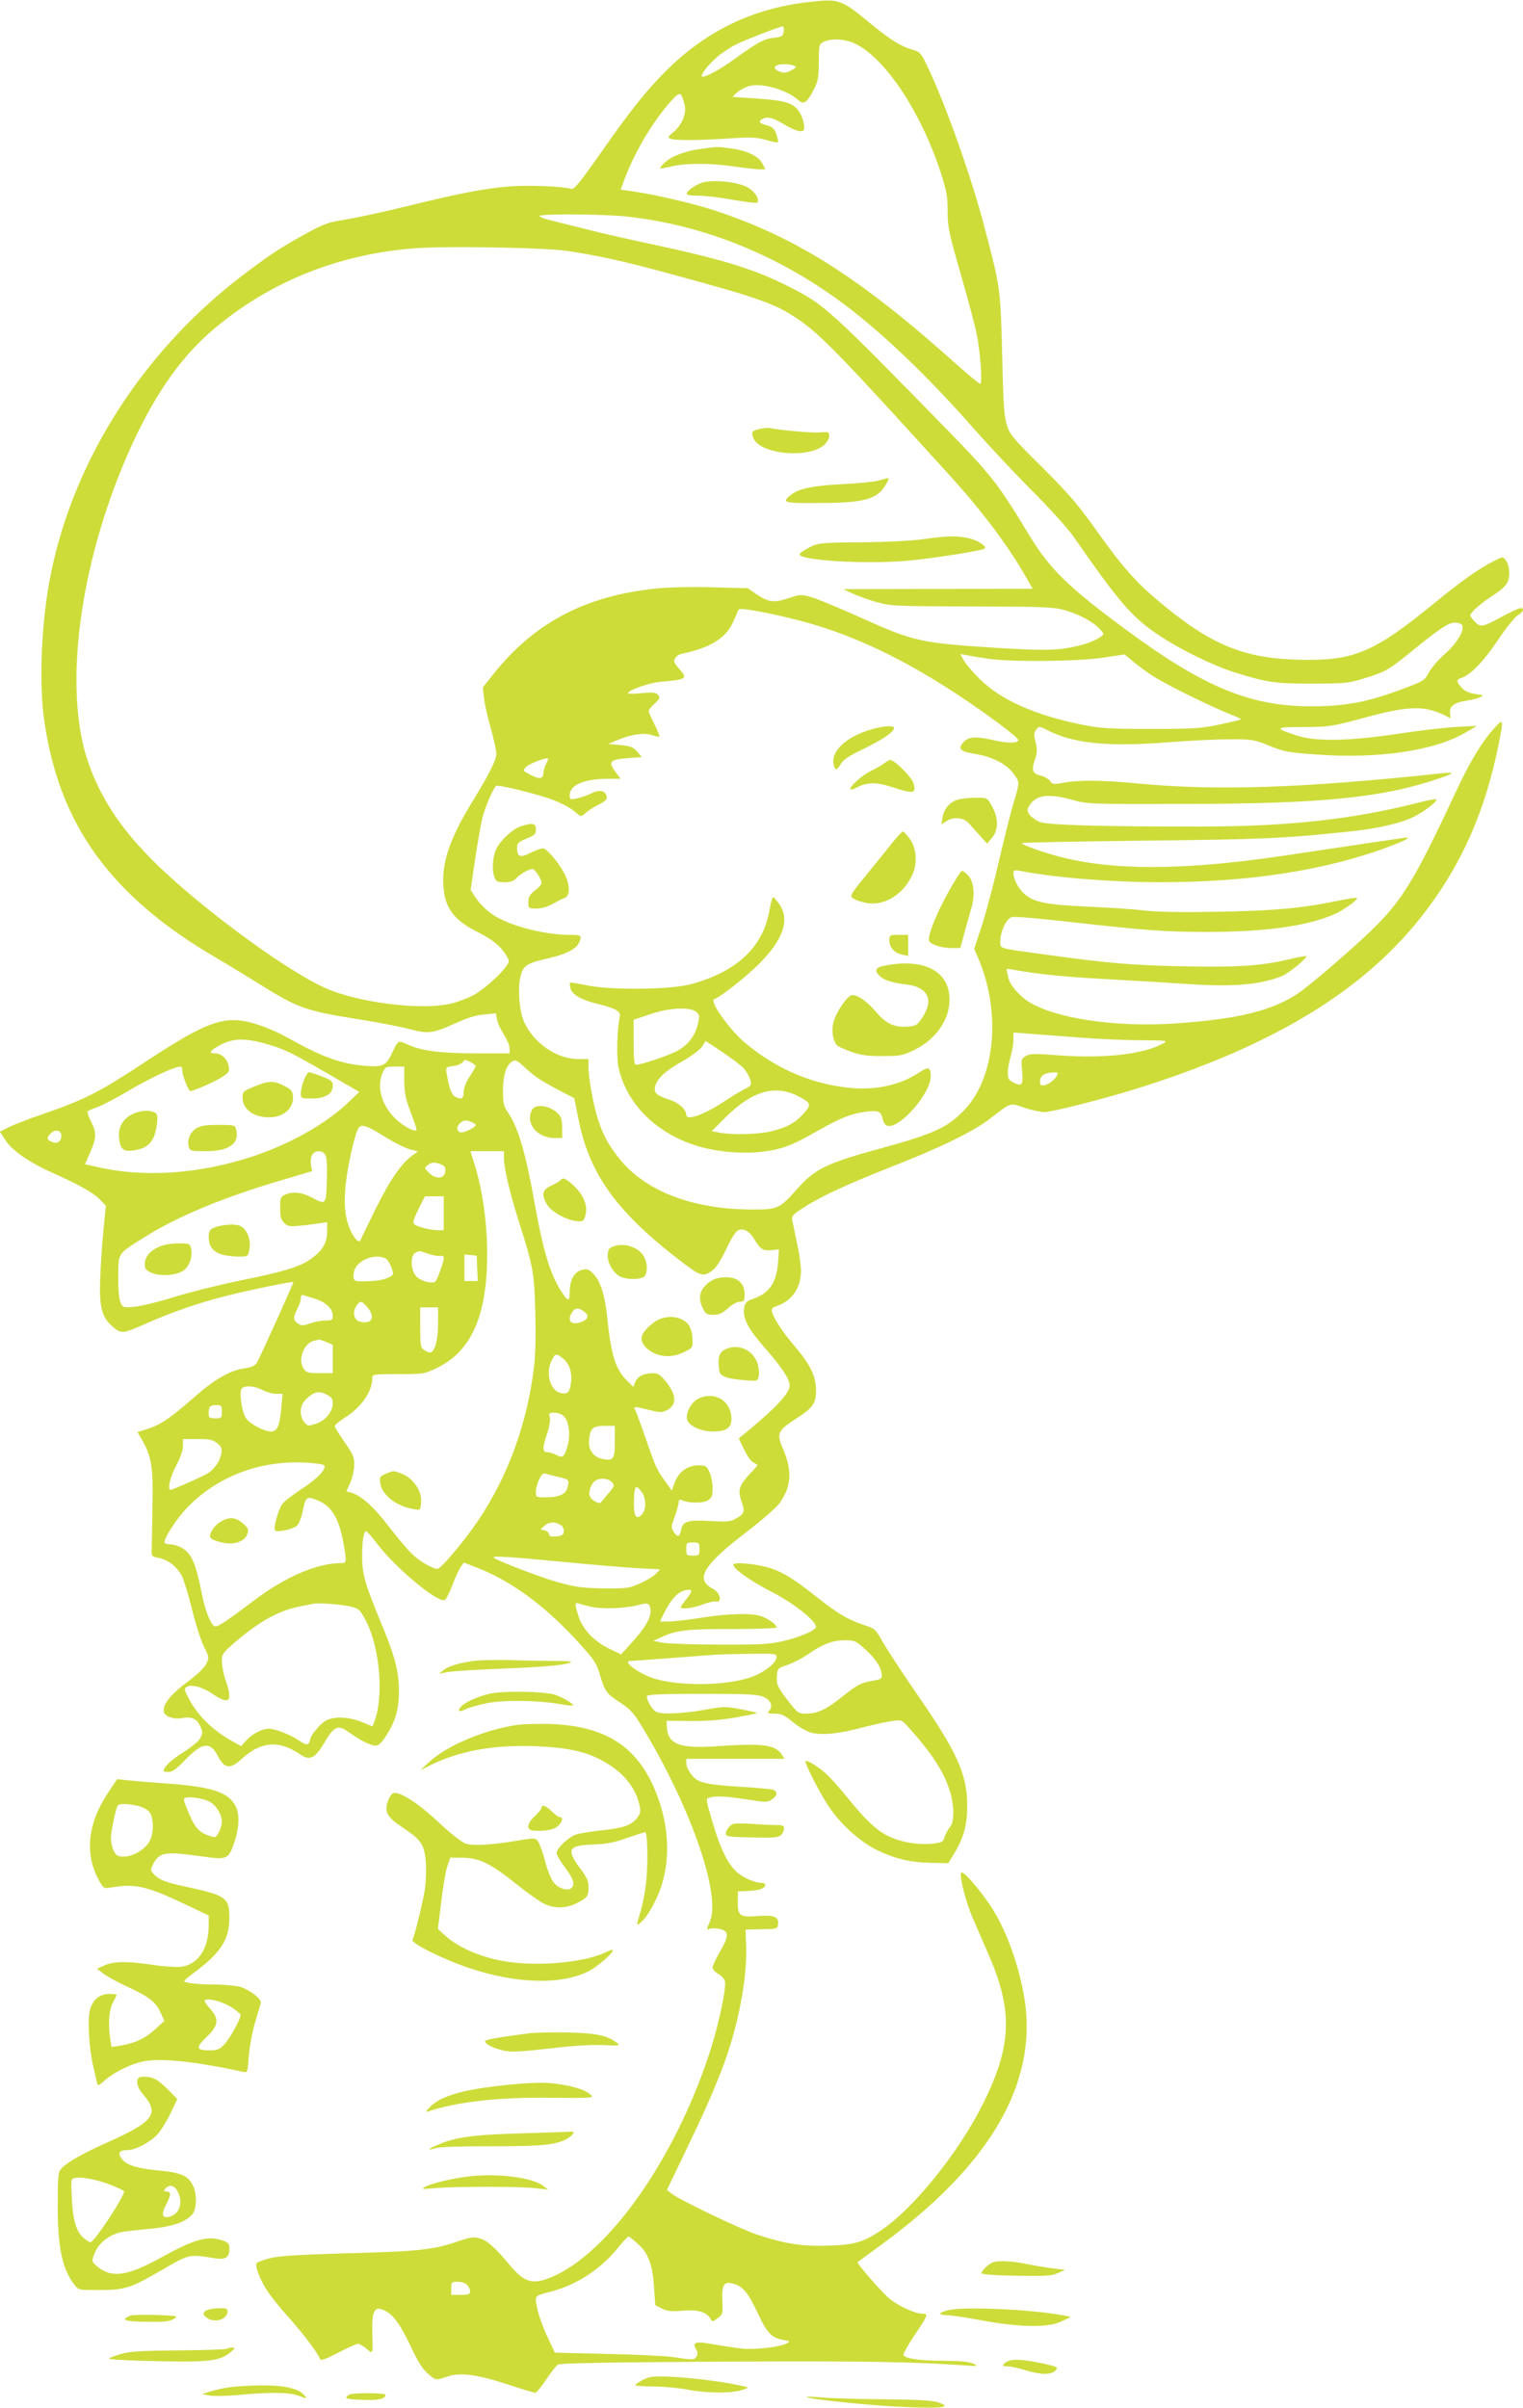 <?xml version="1.0" standalone="no"?>
<!DOCTYPE svg PUBLIC "-//W3C//DTD SVG 20010904//EN"
 "http://www.w3.org/TR/2001/REC-SVG-20010904/DTD/svg10.dtd">
<svg version="1.0" xmlns="http://www.w3.org/2000/svg"
 width="810pt" height="1280pt" viewBox="0 0 810 1280"
 preserveAspectRatio="xMidYMid meet">
<g transform="translate(0,1280) scale(0.1,-0.1)"
fill="#cddc39" stroke="none">
<path d="M4300 12789 c-300 -34 -550 -156 -765 -373 -105 -106 -187 -210 -347
-439 -106 -150 -135 -186 -150 -181 -41 13 -230 21 -328 13 -129 -10 -260 -35
-545 -105 -121 -30 -267 -61 -325 -71 -93 -14 -117 -23 -205 -71 -132 -72
-188 -108 -320 -207 -540 -402 -920 -987 -1045 -1608 -50 -248 -64 -569 -35
-776 79 -557 356 -938 920 -1266 55 -32 152 -91 216 -131 216 -135 250 -147
544 -194 105 -17 225 -40 268 -52 95 -25 119 -22 239 32 63 29 112 44 154 47
l61 6 7 -34 c3 -19 20 -54 36 -79 16 -25 30 -57 30 -72 l0 -28 -164 0 c-196 0
-302 13 -373 45 -58 26 -54 28 -90 -47 -29 -63 -49 -72 -142 -64 -130 11 -227
46 -416 152 -79 44 -178 80 -240 88 -120 16 -223 -28 -521 -225 -236 -155
-312 -194 -529 -269 -82 -28 -169 -62 -192 -74 l-44 -22 31 -47 c38 -57 128
-118 260 -177 129 -57 210 -103 244 -139 l29 -31 -13 -132 c-7 -73 -15 -188
-17 -255 -6 -139 8 -202 55 -245 55 -51 59 -51 178 1 140 63 287 114 438 152
121 31 356 79 356 73 0 -9 -181 -409 -194 -429 -11 -16 -28 -24 -64 -29 -77
-10 -161 -58 -274 -158 -122 -107 -175 -143 -245 -165 l-52 -16 24 -41 c51
-88 60 -145 56 -346 -1 -102 -4 -205 -4 -229 -2 -45 -2 -45 37 -53 53 -11 100
-49 125 -100 11 -24 36 -105 54 -181 19 -75 47 -162 62 -192 28 -54 28 -56 12
-90 -10 -22 -49 -58 -106 -101 -90 -67 -131 -123 -118 -159 9 -22 54 -36 93
-29 52 10 80 -2 98 -41 15 -31 15 -37 2 -64 -9 -17 -46 -48 -90 -76 -64 -39
-106 -79 -106 -100 0 -3 12 -5 27 -5 20 0 43 17 89 65 91 94 132 98 174 18 34
-66 65 -69 124 -15 103 95 198 103 312 26 52 -36 80 -22 130 63 50 86 71 95
125 57 63 -45 121 -74 146 -74 17 0 32 14 57 53 49 76 67 139 68 232 1 99 -20
184 -84 340 -96 231 -111 282 -112 375 -1 84 8 140 22 140 4 -1 30 -30 57 -66
100 -131 321 -315 360 -300 7 2 26 39 41 80 16 41 36 85 45 97 l16 22 57 -22
c188 -70 375 -206 554 -404 83 -91 95 -109 113 -172 27 -89 34 -98 110 -148
56 -37 71 -55 126 -147 250 -416 408 -875 349 -1014 -20 -47 -20 -47 -1 -40 8
4 31 3 50 0 52 -10 54 -35 6 -118 -23 -39 -41 -78 -41 -87 0 -9 13 -25 29 -34
17 -10 33 -26 36 -37 10 -31 -30 -223 -76 -367 -184 -574 -541 -1083 -849
-1210 -98 -40 -143 -27 -221 68 -73 88 -117 128 -156 139 -33 10 -49 8 -128
-19 -127 -42 -205 -50 -590 -60 -262 -8 -354 -14 -400 -26 -33 -9 -64 -20 -69
-25 -13 -12 17 -92 58 -152 19 -29 71 -93 116 -143 74 -83 152 -186 163 -217
3 -9 32 1 96 35 50 26 98 47 105 47 8 0 28 -12 45 -26 35 -30 35 -32 31 83 -3
122 12 148 69 118 45 -23 80 -72 136 -190 35 -76 63 -120 89 -142 42 -38 45
-38 106 -17 66 23 155 12 317 -41 75 -25 143 -45 150 -45 6 0 32 31 57 69 25
38 54 75 65 81 15 7 274 12 859 15 744 4 1030 0 1307 -20 67 -5 69 -4 40 10
-21 10 -67 14 -160 15 -126 0 -198 11 -210 30 -3 5 22 50 55 100 78 116 79
120 44 120 -35 0 -121 39 -169 76 -36 27 -180 192 -174 198 2 2 58 43 124 91
592 432 845 877 759 1336 -30 163 -90 328 -161 444 -41 67 -126 173 -154 193
-16 11 -19 11 -19 -5 1 -44 31 -154 63 -228 19 -44 58 -134 86 -199 130 -298
122 -486 -34 -796 -128 -254 -361 -544 -532 -662 -98 -67 -147 -82 -284 -86
-142 -5 -234 9 -384 59 -90 30 -409 183 -454 218 l-24 19 88 183 c114 238 137
289 196 437 91 226 146 503 137 690 l-3 74 85 2 c82 1 85 2 88 25 6 41 -21 52
-108 45 -95 -8 -108 1 -106 78 l1 53 60 3 c57 3 85 14 85 33 0 5 -7 9 -16 9
-37 0 -97 25 -134 57 -49 43 -90 125 -133 275 -34 116 -35 116 -13 122 35 10
86 7 198 -10 100 -16 109 -16 133 0 29 19 32 41 8 51 -10 4 -88 11 -173 16
-158 10 -213 20 -240 42 -27 21 -50 60 -50 84 l0 23 261 0 261 0 -14 22 c-35
54 -100 62 -358 44 -183 -12 -247 12 -253 98 l-2 38 125 -1 c84 -1 162 5 239
18 62 11 115 22 117 24 2 2 -35 11 -84 20 -83 16 -92 16 -197 -3 -122 -21
-226 -25 -256 -10 -20 11 -49 60 -49 82 0 10 59 13 293 13 253 0 297 -2 330
-17 39 -18 50 -51 25 -76 -9 -9 -2 -12 31 -12 37 0 52 -7 98 -45 30 -25 74
-50 97 -56 55 -15 150 -6 271 27 55 14 125 30 155 34 54 8 55 8 88 -28 131
-146 194 -243 226 -351 22 -74 21 -159 -1 -183 -10 -11 -22 -34 -28 -51 -9
-30 -14 -32 -65 -38 -72 -8 -162 6 -227 36 -65 29 -126 85 -223 205 -42 52
-95 112 -118 132 -41 37 -100 73 -108 66 -7 -8 76 -170 122 -239 62 -94 167
-190 256 -233 96 -47 178 -67 290 -69 l91 -2 33 53 c50 84 69 154 68 257 -1
165 -54 282 -272 596 -75 109 -155 231 -177 270 -39 69 -41 71 -105 92 -83 28
-136 60 -241 143 -119 94 -176 131 -244 155 -67 24 -205 38 -205 21 0 -22 90
-86 205 -145 117 -60 235 -154 235 -186 0 -18 -97 -59 -187 -78 -62 -14 -130
-17 -328 -16 -137 0 -272 5 -300 10 l-50 10 47 22 c76 35 141 42 381 41 125 0
227 4 227 8 0 14 -33 40 -73 57 -50 21 -174 19 -327 -5 -69 -11 -146 -20 -173
-20 l-47 0 24 49 c35 69 72 108 107 116 44 10 46 0 11 -44 -18 -22 -32 -42
-32 -45 0 -13 69 -5 119 15 30 11 60 18 67 15 7 -3 16 -1 19 5 11 17 -6 49
-35 64 -96 49 -49 126 182 302 81 62 154 126 174 152 63 88 69 173 18 289 -35
80 -28 97 65 157 95 61 111 84 111 154 0 75 -30 136 -114 235 -66 78 -108 142
-120 181 -5 17 0 23 28 33 80 29 126 97 126 187 0 28 -9 93 -21 145 -11 52
-22 107 -25 121 -5 23 1 31 52 64 91 61 230 125 469 220 269 105 438 188 529
257 117 90 105 86 185 59 38 -13 86 -23 107 -23 40 1 306 68 474 120 749 232
1243 535 1559 957 190 253 311 530 380 872 29 142 28 147 -21 93 -66 -73 -128
-175 -203 -335 -221 -473 -286 -580 -449 -739 -103 -100 -323 -289 -388 -334
-139 -95 -322 -140 -662 -163 -315 -21 -635 27 -776 116 -48 30 -98 89 -106
123 -3 15 -8 33 -10 41 -3 10 3 12 23 8 143 -26 268 -39 503 -52 151 -8 347
-20 435 -26 242 -17 393 -4 507 44 35 15 133 96 125 104 -2 2 -42 -5 -88 -16
-151 -36 -275 -44 -563 -38 -273 5 -411 17 -741 63 -254 35 -235 29 -235 72 1
52 33 120 62 127 13 3 142 -7 288 -24 441 -49 516 -55 760 -55 309 0 533 33
674 97 50 24 121 76 113 84 -3 2 -49 -5 -103 -16 -194 -40 -343 -53 -636 -58
-187 -4 -321 -1 -385 6 -54 7 -190 16 -303 21 -223 10 -288 22 -341 67 -32 28
-59 78 -59 111 0 17 5 18 43 11 181 -35 481 -59 737 -59 471 0 875 62 1209
186 105 39 138 59 81 49 -19 -3 -126 -19 -237 -35 -112 -17 -293 -43 -402 -60
-530 -78 -903 -79 -1191 -3 -85 22 -202 65 -195 71 3 3 297 9 653 13 633 7
738 11 1102 50 133 14 257 42 323 74 54 25 127 80 127 95 0 4 -42 -3 -92 -16
-348 -89 -690 -127 -1148 -128 -555 -1 -840 8 -875 26 -49 26 -68 53 -56 76
35 66 100 77 234 40 80 -23 92 -23 597 -22 734 1 1051 33 1355 136 85 29 86
35 3 26 -733 -78 -1189 -93 -1608 -53 -184 18 -315 19 -394 4 -53 -10 -59 -9
-72 10 -8 10 -27 22 -43 26 -49 11 -57 29 -38 83 13 36 14 56 7 87 -13 52 -12
58 3 79 12 16 16 16 64 -9 137 -68 317 -86 637 -61 115 9 264 16 330 16 116 0
126 -2 206 -34 77 -32 100 -36 250 -47 335 -24 630 20 795 117 l60 35 -105 -5
c-58 -3 -199 -19 -315 -37 -264 -39 -434 -42 -535 -10 -126 41 -123 46 33 46
138 1 147 2 322 49 249 68 331 68 456 -1 3 -2 4 10 1 26 -5 36 21 56 88 66 25
4 56 12 70 18 23 9 21 11 -25 18 -35 6 -57 16 -72 34 -28 32 -29 42 -3 50 50
16 120 88 195 200 44 66 91 125 107 134 34 20 39 46 6 36 -13 -4 -54 -24 -93
-45 -100 -54 -110 -56 -140 -26 -14 14 -25 29 -25 34 0 16 53 63 121 107 43
28 70 53 78 73 14 35 9 88 -12 116 -13 17 -16 17 -63 -7 -79 -40 -172 -106
-309 -218 -329 -270 -437 -315 -735 -306 -283 8 -457 79 -715 292 -139 114
-211 195 -350 390 -101 142 -147 196 -291 340 -156 154 -174 175 -189 225 -15
45 -19 113 -25 375 -9 351 -9 356 -95 680 -70 269 -210 662 -306 859 -31 64
-37 71 -76 82 -59 16 -119 53 -216 133 -165 136 -172 139 -337 120z m-132
-156 c-3 -25 -8 -29 -54 -34 -53 -7 -82 -22 -209 -114 -80 -58 -162 -101 -172
-91 -8 8 33 61 81 103 24 21 70 52 103 68 54 26 228 93 246 95 5 0 7 -12 5
-27z m388 -69 c158 -83 342 -362 444 -672 35 -107 40 -134 40 -215 0 -85 6
-113 70 -335 38 -133 76 -275 84 -315 20 -97 32 -267 19 -267 -6 0 -64 48
-129 106 -512 459 -852 674 -1289 817 -100 33 -304 81 -412 97 l-82 12 23 62
c54 142 149 301 241 404 52 58 57 57 75 -11 14 -47 -11 -109 -59 -150 -29 -24
-31 -28 -14 -35 24 -9 145 -9 313 2 115 8 144 6 194 -8 32 -10 61 -15 64 -12
2 3 -2 23 -9 43 -12 31 -22 40 -52 47 -41 11 -46 20 -19 35 24 13 56 4 112
-30 52 -32 95 -45 104 -31 11 19 -8 84 -34 112 -34 36 -77 47 -225 57 l-120 8
25 23 c13 12 42 28 63 34 66 20 203 -19 264 -75 28 -25 44 -14 81 57 23 44 26
63 27 146 0 90 1 95 25 107 43 22 121 16 176 -13z m-333 -113 c16 -6 14 -9
-15 -25 -26 -14 -39 -15 -60 -7 -30 11 -36 26 -15 34 18 8 69 7 90 -2z m-902
-801 c420 -43 832 -210 1189 -483 207 -159 440 -384 672 -649 76 -86 213 -232
305 -325 94 -93 193 -203 224 -248 246 -354 313 -431 463 -529 108 -71 282
-156 391 -190 172 -54 218 -61 415 -60 172 0 191 2 273 27 116 36 129 43 249
140 159 129 201 157 237 157 19 0 34 -6 38 -16 11 -28 -30 -96 -93 -151 -34
-30 -73 -75 -85 -99 -22 -40 -30 -46 -114 -77 -205 -79 -324 -102 -515 -102
-324 1 -571 104 -985 410 -298 219 -402 321 -505 490 -176 290 -204 325 -450
578 -618 632 -644 655 -820 746 -191 98 -353 149 -740 232 -129 27 -298 66
-375 86 -77 19 -159 40 -182 46 -24 6 -43 14 -43 19 0 12 328 10 451 -2z
m-311 -183 c168 -25 299 -53 555 -123 476 -129 560 -159 681 -242 117 -79 232
-198 819 -845 162 -179 305 -370 394 -529 l33 -58 -504 -1 -503 -1 51 -24 c28
-13 87 -34 130 -46 75 -20 101 -21 504 -22 380 -1 432 -3 490 -19 79 -23 149
-59 186 -98 27 -28 27 -29 8 -44 -36 -28 -125 -55 -212 -65 -64 -7 -151 -6
-327 5 -425 27 -451 33 -745 165 -107 48 -221 96 -253 105 -56 16 -59 16 -123
-5 -78 -26 -107 -22 -171 21 l-46 32 -193 5 c-120 3 -236 0 -306 -8 -369 -40
-636 -182 -851 -450 l-59 -74 6 -56 c3 -30 19 -102 36 -160 16 -58 30 -120 30
-138 0 -32 -38 -107 -131 -259 -108 -177 -152 -297 -152 -413 1 -136 47 -207
182 -274 80 -41 122 -74 151 -121 21 -35 21 -35 2 -62 -35 -50 -128 -130 -179
-156 -27 -14 -77 -33 -110 -41 -152 -40 -501 3 -676 83 -217 98 -681 442 -918
680 -171 172 -275 331 -340 519 -133 384 -49 1042 208 1632 128 295 270 505
443 656 300 260 670 412 1084 444 169 13 681 4 806 -13z m1203 -1956 c350 -85
690 -257 1087 -548 65 -48 118 -92 116 -98 -5 -17 -54 -17 -126 -1 -94 22
-136 20 -160 -4 -39 -39 -27 -55 51 -67 95 -15 173 -54 210 -107 33 -45 34
-41 -5 -170 -14 -49 -49 -188 -77 -310 -28 -121 -69 -273 -90 -336 l-38 -114
18 -41 c128 -291 96 -647 -74 -820 -89 -91 -163 -124 -441 -200 -289 -79 -348
-108 -444 -215 -93 -105 -103 -110 -235 -110 -328 0 -584 101 -722 284 -53 71
-73 108 -102 193 -24 73 -51 217 -51 279 l0 44 -57 0 c-112 0 -236 86 -286
198 -26 59 -35 184 -17 248 15 53 33 63 148 90 89 20 146 49 160 80 19 40 15
44 -44 44 -141 0 -324 48 -414 108 -30 20 -69 58 -86 84 l-31 46 23 159 c13
87 31 187 39 223 15 58 55 153 73 172 9 9 227 -45 302 -74 62 -25 95 -43 128
-72 22 -19 22 -19 45 1 12 11 41 30 64 42 48 24 55 33 47 55 -10 25 -41 28
-81 7 -22 -10 -56 -22 -76 -26 -34 -7 -37 -6 -37 17 0 55 75 87 203 88 l68 0
-25 33 c-44 58 -34 70 68 77 l69 5 -24 29 c-21 24 -35 30 -90 35 l-64 6 55 23
c69 29 138 38 181 23 18 -6 34 -9 36 -7 2 2 -9 31 -26 65 -17 33 -31 65 -31
71 0 6 14 24 32 40 27 25 30 31 18 45 -12 14 -26 16 -87 10 -40 -4 -73 -4 -73
0 0 15 109 54 169 60 147 13 150 16 101 72 -25 28 -28 38 -20 53 6 11 23 22
38 25 142 29 227 79 266 158 14 29 27 59 30 68 4 14 13 15 86 3 44 -7 136 -26
203 -43z m1042 -213 c123 -18 477 -15 613 6 l113 17 47 -39 c26 -22 73 -56
104 -76 85 -54 326 -171 442 -216 16 -6 27 -12 25 -15 -2 -2 -54 -14 -114 -27
-99 -21 -136 -23 -365 -23 -225 0 -268 3 -368 23 -247 50 -429 131 -540 241
-37 36 -75 81 -86 100 l-19 34 34 -6 c19 -4 70 -12 114 -19z m-2350 -558 c-8
-16 -15 -38 -15 -50 0 -31 -22 -34 -69 -9 -40 21 -41 22 -25 40 14 16 86 46
117 48 4 1 1 -12 -8 -29z m2825 -1455 c101 -8 252 -15 335 -15 136 -1 148 -2
125 -15 -100 -58 -308 -83 -548 -66 -146 11 -166 10 -188 -4 -23 -15 -24 -20
-18 -79 7 -73 -1 -84 -46 -61 -25 13 -30 21 -30 53 0 20 7 59 15 86 8 27 15
67 15 88 l0 39 78 -6 c42 -3 160 -12 262 -20z m-4305 -37 c86 -25 128 -45 328
-161 l158 -92 -62 -59 c-120 -113 -311 -220 -509 -285 -281 -92 -571 -112
-818 -56 l-70 16 23 52 c38 83 40 115 11 171 -14 27 -23 53 -21 57 3 4 26 14
52 23 26 9 104 50 173 91 109 64 239 125 270 125 6 0 10 -10 10 -22 0 -27 32
-108 43 -108 17 0 135 52 171 76 34 23 38 29 32 57 -7 38 -39 67 -72 67 -35 0
-29 13 19 40 74 42 138 44 262 8z m1105 -115 c0 -3 -14 -29 -32 -56 -20 -31
-32 -63 -32 -83 0 -36 -12 -42 -46 -24 -19 10 -31 45 -44 121 -6 36 -6 36 35
42 24 3 46 13 51 21 8 14 12 14 38 1 17 -9 30 -18 30 -22z m330 -64 c19 -13
71 -43 115 -66 l79 -41 22 -109 c56 -286 196 -485 513 -733 142 -110 149 -113
206 -69 15 13 44 59 65 103 20 45 46 89 57 99 28 24 64 9 94 -40 33 -55 48
-64 93 -59 l39 4 -5 -68 c-8 -109 -46 -165 -133 -195 -31 -10 -41 -19 -46 -42
-12 -58 16 -113 111 -221 87 -99 130 -164 130 -197 0 -41 -74 -120 -233 -251
l-38 -31 28 -58 c15 -32 37 -63 48 -69 11 -6 22 -12 24 -13 2 -1 -15 -21 -38
-45 -60 -64 -69 -90 -47 -150 20 -56 15 -68 -38 -95 -24 -13 -49 -14 -127 -9
-117 7 -147 -1 -156 -44 -8 -41 -19 -46 -39 -15 -16 24 -15 29 5 84 11 32 21
66 21 76 0 13 5 15 18 9 37 -16 112 -16 137 0 21 14 25 24 25 66 0 27 -8 65
-17 85 -15 32 -21 35 -58 35 -58 0 -105 -34 -126 -90 l-16 -44 -32 45 c-47 63
-55 81 -105 227 -25 72 -50 140 -56 152 -13 25 -9 25 74 4 58 -14 66 -14 94 0
54 28 51 83 -11 157 -25 30 -39 39 -64 39 -48 0 -82 -17 -94 -46 l-10 -27 -30
29 c-64 61 -89 136 -109 338 -13 123 -38 201 -78 238 -23 22 -32 24 -60 16
-39 -11 -62 -54 -62 -118 0 -48 -8 -50 -37 -7 -64 94 -102 216 -148 472 -49
276 -88 409 -143 490 -24 35 -27 49 -27 120 1 84 18 134 52 154 14 8 26 2 58
-28 22 -21 56 -49 75 -62z m-710 -16 c1 -64 7 -94 35 -168 19 -49 32 -91 31
-93 -11 -10 -62 16 -102 51 -81 71 -113 173 -80 252 14 33 17 35 65 35 l51 0
0 -77z m3470 28 c-13 -26 -50 -51 -73 -51 -14 0 -18 6 -15 27 3 28 25 40 76
42 19 1 21 -2 12 -18z m-3090 -262 c0 -11 -54 -39 -75 -39 -27 0 -31 31 -6 51
18 14 27 16 51 7 17 -5 30 -14 30 -19z m-480 -64 c47 -29 105 -58 129 -65 l44
-11 -29 -21 c-59 -43 -118 -127 -194 -280 -43 -87 -80 -163 -82 -170 -7 -19
-32 4 -52 47 -31 64 -39 142 -27 253 12 100 40 229 62 284 15 37 40 31 149
-37z m-1726 19 c10 -27 -12 -56 -37 -48 -36 11 -42 22 -22 44 22 24 51 26 59
4z m1407 -115 c7 -13 10 -63 7 -135 -3 -130 -4 -131 -82 -89 -51 27 -100 32
-141 13 -23 -10 -25 -17 -25 -70 0 -46 4 -62 21 -79 23 -23 34 -23 182 -3 l47
7 0 -50 c0 -62 -27 -105 -91 -149 -61 -41 -146 -66 -384 -114 -110 -23 -265
-62 -345 -87 -80 -25 -172 -47 -205 -50 -59 -5 -61 -5 -74 23 -8 19 -13 67
-12 139 1 128 -7 116 146 212 172 108 420 210 723 299 l162 48 -6 32 c-3 18
-1 41 5 53 15 28 57 28 72 0z m949 -16 c1 -55 32 -188 80 -338 75 -236 82
-271 87 -483 3 -121 1 -229 -7 -290 -36 -298 -137 -576 -294 -811 -72 -108
-201 -261 -219 -261 -29 1 -100 42 -139 82 -24 24 -80 91 -125 149 -78 102
-147 162 -199 175 l-22 6 21 46 c11 26 21 68 21 94 1 40 -6 56 -51 121 -29 42
-53 80 -53 85 0 6 22 24 49 42 94 59 151 141 151 215 0 19 7 20 138 20 133 0
139 1 204 32 184 87 269 279 269 605 0 163 -24 338 -65 471 l-24 77 89 0 89 0
0 -37z m-335 -33 c21 -8 26 -16 23 -38 -4 -39 -50 -43 -86 -7 -26 26 -26 27
-7 41 22 17 35 17 70 4z m15 -260 l0 -90 -32 0 c-39 0 -108 18 -125 32 -9 8
-4 26 22 79 l35 69 50 0 50 0 0 -90z m-80 -216 c24 -8 52 -13 62 -11 12 3 18
0 18 -10 0 -23 -34 -117 -45 -126 -18 -14 -80 3 -102 29 -29 32 -32 108 -5
123 22 13 19 13 72 -5z m258 -76 l3 -68 -36 0 -35 0 0 71 0 70 33 -3 32 -3 3
-67z m-488 52 c16 -8 40 -58 40 -81 0 -17 -56 -37 -110 -39 -92 -5 -100 -3
-100 26 0 36 16 62 53 84 35 21 87 26 117 10z m-373 -215 c57 -18 93 -53 93
-91 0 -21 -5 -24 -39 -24 -21 0 -58 -7 -81 -15 -39 -14 -46 -14 -67 0 -25 17
-25 32 3 87 8 15 14 36 14 47 0 12 5 19 13 16 6 -2 36 -11 64 -20z m278 -46
c43 -52 23 -91 -41 -75 -31 8 -41 48 -20 81 21 32 29 32 61 -6z m375 -84 c0
-90 -18 -155 -43 -155 -7 0 -22 6 -33 14 -17 13 -19 27 -19 120 l0 106 48 0
47 0 0 -85z m782 58 c22 -19 13 -39 -23 -52 -54 -19 -76 10 -44 56 16 23 36
22 67 -4z m-1377 -157 l35 -15 0 -75 0 -76 -69 0 c-61 0 -72 3 -85 22 -35 49
0 140 57 151 12 2 23 5 25 6 1 0 18 -6 37 -13z m1257 -86 c35 -27 51 -72 45
-126 -6 -57 -17 -68 -56 -59 -56 12 -81 108 -46 175 18 35 24 36 57 10z
m-1595 -170 c21 -11 53 -20 72 -20 l34 0 -7 -76 c-9 -96 -21 -124 -55 -124
-36 0 -111 39 -133 71 -20 26 -35 126 -25 153 9 23 69 20 114 -4z m343 -25
c23 -12 30 -23 30 -44 0 -45 -39 -94 -90 -110 -41 -13 -44 -13 -62 9 -28 35
-24 91 10 122 44 41 68 46 112 23z m-560 -90 c0 -33 -2 -35 -35 -35 -32 0 -35
3 -35 28 0 36 6 42 42 42 25 0 28 -3 28 -35z m1819 -24 c26 -26 36 -97 21
-152 -17 -64 -26 -72 -61 -54 -15 8 -37 15 -49 15 -26 0 -26 23 0 100 12 35
18 71 14 85 -6 23 -3 25 25 25 17 0 40 -9 50 -19z m271 -135 c0 -94 -8 -105
-70 -91 -46 10 -73 51 -67 102 7 61 20 73 83 73 l54 0 0 -84z m-2115 -8 c23
-18 26 -27 22 -55 -7 -43 -40 -89 -80 -110 -45 -24 -179 -83 -189 -83 -19 0
-5 63 28 127 23 43 37 82 37 106 l0 37 77 0 c64 0 82 -4 105 -22z m568 -117
c17 -17 -34 -72 -118 -126 -45 -30 -92 -65 -103 -80 -21 -27 -50 -130 -39
-141 12 -12 98 7 117 26 10 10 23 42 29 72 17 82 21 85 75 64 78 -30 118 -94
142 -226 19 -108 19 -110 -15 -110 -126 0 -299 -75 -469 -205 -148 -112 -189
-138 -202 -130 -21 13 -48 82 -65 165 -35 177 -57 225 -115 255 -16 8 -40 15
-53 15 -13 0 -27 3 -30 6 -14 15 62 133 128 199 157 157 376 240 609 230 55
-2 104 -9 109 -14z m1252 -64 c52 -12 54 -15 42 -58 -9 -33 -45 -49 -112 -49
-54 0 -55 0 -55 30 0 16 8 45 17 65 14 29 21 35 38 30 11 -4 43 -12 70 -18z
m279 -26 c16 -17 15 -21 -20 -62 -20 -24 -38 -46 -39 -47 -8 -9 -46 11 -56 30
-13 23 4 73 30 88 26 15 67 11 85 -9z m159 -53 c24 -32 25 -93 1 -119 -31 -34
-46 -7 -42 78 2 77 9 84 41 41z m-425 -180 c7 -6 12 -21 10 -32 -2 -16 -11
-22 -40 -24 -28 -2 -38 1 -38 11 0 8 -10 18 -22 21 l-23 6 24 21 c25 21 61 20
89 -3z m732 -123 c0 -33 -2 -35 -35 -35 -33 0 -35 2 -35 35 0 33 2 35 35 35
33 0 35 -2 35 -35z m-695 -71 c143 -14 311 -28 373 -31 l113 -6 -22 -23 c-11
-12 -48 -35 -82 -50 -59 -27 -69 -29 -192 -28 -106 1 -148 6 -228 27 -96 25
-353 123 -362 137 -6 10 86 4 400 -26z m-1151 -237 c37 -11 44 -19 74 -77 73
-145 94 -400 43 -532 l-10 -26 -58 24 c-68 27 -141 31 -188 8 -29 -14 -85 -80
-85 -101 0 -5 -4 -14 -9 -21 -6 -10 -18 -7 -52 16 -46 31 -126 62 -160 62 -34
0 -88 -28 -118 -61 l-29 -32 -51 29 c-104 59 -181 135 -230 230 -20 38 -22 47
-10 55 25 17 83 2 138 -35 92 -62 111 -43 71 71 -11 32 -20 76 -20 100 0 40 4
45 68 101 129 111 233 169 342 191 30 6 64 13 75 15 30 7 162 -4 209 -17z
m1266 2 c57 -14 181 -10 245 6 47 13 60 13 67 3 25 -40 -5 -106 -90 -198 l-59
-65 -62 30 c-81 38 -145 106 -165 176 -21 68 -20 72 7 63 12 -4 38 -11 57 -15z
m1466 -231 c55 -51 84 -97 84 -137 0 -15 -10 -20 -47 -26 -60 -9 -86 -22 -165
-86 -79 -64 -130 -89 -188 -89 -43 0 -47 3 -90 57 -63 81 -72 98 -68 144 3 39
5 41 56 58 29 10 76 34 105 54 81 56 135 77 199 77 54 0 59 -2 114 -52z m-476
-37 c0 -33 -73 -88 -147 -111 -135 -42 -365 -44 -498 -5 -81 23 -181 95 -132
95 6 0 100 7 207 15 107 8 215 16 240 18 25 2 109 4 188 5 133 2 142 1 142
-17z m-735 -3122 c55 -50 76 -111 84 -234 l6 -90 35 -17 c28 -15 50 -17 111
-12 80 7 127 -7 148 -43 9 -17 11 -17 38 3 27 21 28 25 25 90 -4 88 8 108 57
94 53 -15 79 -47 131 -157 51 -108 74 -132 138 -143 35 -6 36 -7 16 -18 -36
-19 -163 -34 -233 -28 -36 4 -105 14 -154 23 -97 18 -119 12 -95 -26 10 -16
10 -25 2 -39 -13 -19 -18 -19 -120 -3 -39 6 -198 14 -352 17 l-281 7 -36 76
c-37 77 -65 167 -65 207 0 18 10 24 67 38 141 34 273 118 366 232 28 35 55 64
60 64 4 0 27 -18 52 -41z m-911 -215 c9 -8 16 -24 16 -35 0 -16 -7 -19 -50
-19 l-50 0 0 35 c0 33 2 35 34 35 19 0 42 -7 50 -16z"/>
<path d="M3731 12009 c-85 -11 -157 -38 -194 -72 -16 -15 -28 -29 -26 -32 2
-2 31 3 64 11 77 18 203 17 330 -1 55 -8 115 -15 133 -15 l33 0 -16 30 c-20
39 -78 68 -162 80 -76 11 -73 11 -162 -1z"/>
<path d="M3741 11831 c-36 -10 -82 -40 -89 -59 -2 -8 15 -12 60 -12 35 0 118
-10 185 -22 67 -12 126 -19 130 -15 16 17 -14 62 -57 84 -50 26 -171 38 -229
24z"/>
<path d="M4042 10520 c-43 -10 -47 -15 -36 -47 31 -88 296 -114 379 -37 14 13
25 33 25 46 0 22 -3 23 -52 19 -44 -3 -209 12 -268 24 -8 1 -30 -1 -48 -5z"/>
<path d="M4670 10245 c-25 -7 -111 -15 -193 -19 -156 -8 -227 -23 -271 -57
-52 -41 -38 -45 157 -43 246 1 310 21 356 112 13 25 14 24 -49 7z"/>
<path d="M4905 9933 c-57 -8 -197 -15 -325 -16 -218 -2 -227 -3 -275 -27 -27
-14 -51 -30 -52 -36 -10 -33 352 -55 573 -35 148 14 400 54 411 65 13 12 -39
45 -90 56 -61 13 -116 11 -242 -7z"/>
<path d="M4643 8925 c-139 -38 -227 -118 -209 -191 8 -32 17 -30 38 5 12 22
44 43 115 77 104 51 158 86 167 110 7 18 -39 18 -111 -1z"/>
<path d="M4705 8744 c-11 -9 -45 -29 -76 -44 -51 -26 -116 -86 -105 -97 2 -2
18 2 34 11 56 29 101 29 186 2 116 -38 130 -36 114 21 -8 31 -101 123 -123
123 -5 0 -19 -8 -30 -16z"/>
<path d="M5094 8549 c-42 -12 -74 -49 -81 -94 l-6 -38 24 16 c38 27 93 22 122
-10 14 -16 41 -46 61 -68 l36 -40 25 30 c39 47 36 112 -7 183 -19 31 -22 32
-81 31 -34 0 -76 -5 -93 -10z"/>
<path d="M2775 8409 c-45 -12 -115 -77 -136 -123 -20 -45 -24 -111 -9 -150 8
-22 15 -26 53 -26 32 0 49 6 63 21 21 23 66 49 86 49 14 0 48 -53 48 -75 0 -7
-16 -25 -35 -39 -28 -22 -35 -34 -35 -62 0 -33 1 -34 43 -34 27 0 59 9 87 25
25 14 52 28 62 31 32 11 31 72 -3 135 -29 55 -92 129 -111 129 -10 0 -40 -11
-67 -24 -54 -28 -71 -22 -71 27 0 24 7 31 50 49 44 18 50 24 50 49 0 32 -16
36 -75 18z"/>
<path d="M4744 8318 c-27 -35 -89 -112 -138 -171 -83 -102 -87 -109 -70 -122
11 -8 40 -19 66 -24 95 -21 197 38 249 145 30 63 24 148 -15 198 -15 20 -30
36 -34 36 -5 0 -30 -28 -58 -62z"/>
<path d="M5038 8047 c-59 -109 -98 -205 -98 -244 0 -20 62 -43 118 -43 l49 0
23 83 c12 45 29 105 37 132 19 68 12 139 -17 170 -13 14 -28 25 -34 25 -6 0
-41 -55 -78 -123z"/>
<path d="M4092 7960 c-33 -194 -173 -326 -417 -392 -109 -30 -436 -33 -559 -5
-44 9 -81 15 -84 13 -2 -3 -2 -16 2 -30 8 -33 56 -61 141 -82 105 -26 128 -40
121 -72 -14 -59 -18 -209 -7 -263 40 -191 192 -347 409 -418 102 -33 245 -47
355 -34 106 13 159 33 297 112 117 67 177 91 255 101 67 8 81 2 90 -40 3 -16
13 -31 22 -34 62 -24 233 169 233 262 0 49 -12 53 -59 22 -105 -71 -245 -100
-393 -81 -201 25 -385 108 -543 244 -82 72 -183 216 -157 225 33 11 168 117
237 186 131 131 167 235 110 319 -14 20 -29 37 -33 37 -5 0 -13 -32 -20 -70z
m-386 -542 c15 -14 15 -23 5 -65 -16 -60 -50 -106 -104 -137 -41 -24 -194 -76
-223 -76 -11 0 -14 22 -14 120 l0 119 93 31 c106 35 213 38 243 8z m247 -295
c15 -16 32 -44 37 -61 8 -31 7 -33 -33 -54 -23 -11 -67 -38 -97 -58 -108 -73
-210 -111 -210 -77 0 29 -41 66 -93 82 -66 22 -81 36 -73 68 11 44 54 84 143
134 50 28 94 61 106 78 l20 31 86 -57 c47 -31 98 -70 114 -86z m293 -151 c68
-35 71 -44 28 -92 -45 -50 -92 -75 -176 -95 -67 -16 -207 -19 -273 -6 l-40 8
76 75 c138 138 262 174 385 110z"/>
<path d="M4730 7801 c0 -37 27 -68 68 -76 l32 -7 0 56 0 56 -50 0 c-48 0 -50
-1 -50 -29z"/>
<path d="M4713 7668 c-58 -10 -66 -25 -34 -57 22 -22 67 -36 150 -46 75 -10
116 -49 107 -103 -3 -20 -18 -55 -34 -77 -26 -37 -32 -40 -80 -43 -68 -4 -112
18 -164 80 -46 54 -95 88 -125 88 -26 0 -89 -94 -102 -150 -9 -42 -1 -91 19
-115 6 -8 42 -24 78 -37 53 -18 88 -23 167 -22 92 0 105 2 167 32 115 56 188
160 188 268 0 149 -131 220 -337 182z"/>
<path d="M1616 7057 c-9 -23 -16 -55 -16 -70 0 -26 2 -27 59 -27 70 0 111 25
111 68 0 24 -8 30 -59 50 -32 12 -63 22 -68 22 -6 0 -18 -19 -27 -43z"/>
<path d="M1405 7043 c-11 -3 -41 -14 -67 -25 -43 -18 -48 -24 -48 -52 0 -63
58 -106 142 -106 77 0 132 50 126 113 -2 27 -10 36 -48 55 -43 22 -65 25 -105
15z"/>
<path d="M741 6890 c-74 -18 -114 -70 -108 -137 6 -63 22 -76 76 -69 54 7 86
27 105 64 18 34 29 113 19 129 -12 17 -53 23 -92 13z"/>
<path d="M1043 6801 c-33 -21 -50 -64 -38 -101 6 -18 15 -20 88 -20 125 0 182
40 163 115 -6 24 -9 25 -94 25 -68 0 -94 -4 -119 -19z"/>
<path d="M2830 6901 c-38 -72 25 -151 120 -151 l40 0 0 53 c0 40 -5 59 -21 76
-41 43 -120 56 -139 22z"/>
<path d="M2984 6529 c-3 -6 -26 -20 -50 -31 -51 -22 -57 -49 -23 -104 23 -37
105 -82 158 -86 31 -3 36 0 44 30 14 45 -5 100 -48 145 -45 46 -71 61 -81 46z"/>
<path d="M3269 6176 c-29 -9 -34 -16 -37 -46 -3 -41 29 -98 68 -117 30 -15 94
-17 121 -3 22 12 26 64 7 104 -23 51 -100 81 -159 62z"/>
<path d="M3795 5998 c-68 -37 -88 -88 -59 -149 17 -35 23 -39 58 -39 30 0 47
8 77 35 23 20 50 35 64 35 23 0 25 4 25 40 0 58 -36 90 -99 90 -25 0 -55 -6
-66 -12z"/>
<path d="M3505 5786 c-36 -16 -82 -60 -91 -88 -9 -29 12 -62 56 -87 50 -28
113 -27 170 2 44 22 45 23 43 68 0 26 -9 58 -18 72 -28 44 -101 59 -160 33z"/>
<path d="M3865 5630 c-35 -14 -46 -36 -43 -87 3 -41 7 -50 31 -61 15 -8 61
-16 102 -19 73 -6 74 -6 80 20 4 15 1 46 -6 69 -23 69 -98 105 -164 78z"/>
<path d="M3713 5364 c-37 -19 -67 -75 -59 -110 9 -34 73 -64 138 -64 70 0 98
19 98 66 0 97 -89 151 -177 108z"/>
<path d="M1143 6275 c-29 -12 -33 -19 -33 -53 0 -71 49 -101 162 -102 46 0 47
1 54 35 8 45 -2 84 -28 113 -17 17 -32 22 -72 22 -28 -1 -66 -7 -83 -15z"/>
<path d="M844 6171 c-49 -22 -74 -54 -74 -94 0 -23 7 -31 37 -44 49 -20 134
-13 171 14 30 22 48 77 38 117 -6 25 -10 26 -69 26 -39 0 -77 -7 -103 -19z"/>
<path d="M2051 4965 c-32 -14 -33 -17 -28 -53 9 -52 67 -105 141 -126 31 -9
61 -14 66 -11 6 3 10 25 10 49 0 55 -45 118 -100 140 -48 19 -46 19 -89 1z"/>
<path d="M1173 4710 c-18 -10 -39 -32 -47 -49 -19 -35 -11 -45 54 -61 62 -15
120 3 135 44 9 25 6 31 -23 57 -38 34 -74 37 -119 9z"/>
<path d="M2525 3971 c-83 -11 -139 -28 -167 -50 l-23 -19 45 9 c25 5 160 13
300 19 227 8 343 20 358 35 3 3 -31 5 -75 5 -44 0 -147 2 -229 4 -82 3 -176 1
-209 -3z"/>
<path d="M2604 3796 c-67 -16 -133 -46 -154 -71 -19 -23 -6 -29 27 -11 16 8
67 22 114 32 91 18 276 15 392 -6 33 -6 61 -9 64 -6 7 7 -56 44 -97 57 -57 18
-276 21 -346 5z"/>
<path d="M2750 3630 c-169 -24 -370 -108 -465 -195 l-50 -46 60 30 c153 74
333 106 549 98 194 -8 293 -32 398 -100 88 -56 145 -135 161 -224 5 -23 1 -38
-15 -58 -30 -38 -72 -53 -185 -65 -54 -6 -114 -15 -134 -21 -40 -10 -109 -74
-109 -100 0 -9 20 -44 45 -77 46 -61 55 -91 33 -110 -20 -16 -66 -2 -92 29
-14 16 -34 65 -47 115 -12 47 -30 95 -38 106 -15 18 -19 18 -103 4 -138 -24
-240 -30 -281 -17 -22 8 -79 52 -145 114 -106 100 -203 162 -239 155 -9 -2
-22 -21 -30 -43 -20 -58 -4 -86 77 -139 99 -66 116 -90 124 -178 4 -40 2 -107
-4 -148 -9 -64 -49 -229 -66 -273 -7 -19 172 -107 306 -151 250 -83 488 -88
631 -15 43 22 129 95 129 111 0 4 -13 2 -29 -6 -119 -62 -395 -85 -576 -47
-114 23 -221 72 -284 128 l-42 38 17 140 c9 77 23 163 32 190 l17 50 65 -1
c89 -1 149 -30 285 -139 61 -49 128 -96 150 -106 68 -32 138 -23 208 24 22 15
27 26 27 62 0 35 -8 53 -40 96 -80 107 -70 128 60 133 75 3 114 10 184 35 50
17 93 31 97 31 12 0 16 -142 7 -249 -5 -58 -20 -138 -33 -178 -19 -62 -20 -72
-7 -61 32 25 52 54 87 123 91 181 83 418 -21 632 -99 203 -265 298 -534 308
-63 2 -144 0 -180 -5z"/>
<path d="M575 3270 c-112 -169 -127 -333 -43 -476 20 -34 21 -35 67 -27 117
20 185 5 374 -85 l137 -65 0 -52 c0 -123 -55 -207 -143 -220 -25 -4 -90 0
-151 9 -138 21 -211 20 -260 -2 l-40 -18 35 -27 c19 -14 77 -46 129 -70 113
-52 150 -81 175 -138 l19 -42 -52 -48 c-52 -47 -107 -72 -188 -85 l-41 -6 -6
38 c-13 78 -8 158 13 197 11 20 20 39 20 42 0 3 -17 5 -39 5 -51 0 -87 -30
-102 -83 -14 -51 -6 -204 16 -297 8 -36 17 -75 20 -88 6 -23 6 -23 45 11 51
43 134 84 201 98 91 20 280 0 535 -56 20 -4 21 1 27 83 4 49 18 128 33 178 14
49 28 96 31 105 6 20 -50 65 -104 85 -21 7 -80 13 -133 14 -99 0 -170 8 -170
19 0 3 22 22 48 41 147 109 192 178 192 297 0 105 -18 117 -235 164 -108 23
-140 36 -168 67 -17 19 -17 22 -3 51 35 66 59 70 268 41 120 -17 132 -13 158
58 31 82 37 160 15 206 -37 78 -125 108 -375 125 -85 6 -178 14 -206 17 l-51
6 -48 -72z m538 -47 c35 -17 67 -69 67 -106 0 -15 -7 -41 -16 -58 -12 -24 -19
-29 -37 -23 -70 21 -90 44 -130 142 -23 55 -23 61 -9 65 25 7 93 -4 125 -20z
m-377 -24 c28 -7 51 -21 61 -35 22 -35 21 -114 -3 -155 -25 -42 -87 -79 -136
-79 -31 0 -40 5 -53 30 -8 16 -15 46 -15 67 0 37 25 156 36 174 7 12 56 11
110 -2z m494 -1069 c27 -18 50 -36 50 -41 0 -22 -57 -125 -85 -155 -27 -29
-39 -34 -76 -34 -77 0 -81 13 -21 70 65 63 69 97 18 153 -18 20 -30 39 -27 43
14 14 94 -6 141 -36z"/>
<path d="M2880 3189 c0 -6 -16 -25 -35 -43 -44 -41 -47 -75 -7 -78 63 -4 108
5 130 25 24 23 29 47 9 47 -7 0 -26 14 -42 30 -29 30 -55 39 -55 19z"/>
<path d="M3900 3104 c-20 -8 -40 -34 -40 -53 0 -14 21 -17 139 -19 118 -3 140
-1 155 13 9 9 16 25 16 35 0 15 -8 18 -46 18 -25 0 -82 3 -127 6 -45 3 -89 3
-97 0z"/>
<path d="M2810 1990 c-157 -20 -230 -33 -230 -41 0 -16 44 -38 98 -50 44 -9
86 -7 244 11 120 14 224 21 284 18 93 -4 95 -4 72 14 -49 37 -109 50 -258 53
-80 2 -174 0 -210 -5z"/>
<path d="M737 1753 c-16 -15 -5 -54 23 -86 90 -103 60 -145 -188 -256 -136
-61 -216 -106 -247 -141 -16 -17 -18 -41 -18 -197 0 -225 25 -340 92 -423 19
-24 24 -25 133 -24 131 0 162 10 323 103 155 90 148 88 292 65 52 -8 73 6 73
50 0 27 -5 34 -33 44 -80 29 -150 10 -326 -87 -185 -103 -270 -114 -347 -47
-25 21 -26 25 -15 57 19 58 75 106 142 122 14 4 79 11 144 17 125 11 196 34
235 75 26 28 30 107 6 157 -25 51 -63 68 -179 79 -120 11 -179 30 -202 66 -20
29 -9 43 35 43 41 0 123 44 159 85 19 22 50 72 69 113 l35 73 -44 45 c-24 25
-56 52 -71 60 -28 15 -80 19 -91 7z m-146 -569 c38 -15 69 -30 69 -33 -1 -32
-159 -271 -179 -271 -5 0 -20 9 -33 20 -41 31 -60 93 -66 212 -5 106 -5 106
19 110 40 6 118 -10 190 -38z m354 -34 c31 -60 10 -122 -46 -135 -38 -9 -43
15 -13 70 25 48 24 65 -3 65 -13 0 -13 3 -3 15 20 24 48 18 65 -15z"/>
<path d="M2725 1719 c-247 -23 -372 -57 -434 -116 -25 -24 -30 -33 -16 -28
157 52 383 77 657 73 186 -2 224 -1 215 10 -20 24 -70 44 -146 58 -84 15 -142
15 -276 3z"/>
<path d="M2780 1459 c-258 -7 -358 -20 -449 -60 -58 -24 -63 -34 -10 -18 20 6
144 10 299 9 275 0 347 8 405 46 27 17 33 35 13 32 -7 -1 -123 -5 -258 -9z"/>
<path d="M2495 1230 c-84 -9 -201 -37 -235 -56 -22 -12 -15 -13 60 -6 112 9
448 9 530 -1 l65 -7 -25 19 c-57 45 -243 69 -395 51z"/>
<path d="M5280 773 c-22 -8 -60 -45 -60 -57 0 -7 61 -12 184 -14 157 -3 189
-1 222 14 l39 17 -65 8 c-36 4 -98 15 -138 23 -72 16 -153 20 -182 9z"/>
<path d="M1102 519 c-28 -11 -25 -29 9 -47 40 -21 99 2 99 39 0 16 -7 19 -42
18 -24 0 -54 -4 -66 -10z"/>
<path d="M5040 518 c-53 -15 -54 -23 -2 -26 26 -1 112 -14 192 -29 199 -36
345 -38 415 -4 l50 24 -40 8 c-165 32 -539 49 -615 27z"/>
<path d="M694 490 c-50 -20 -35 -30 48 -32 119 -3 154 -1 178 12 12 6 20 13
18 15 -9 8 -226 13 -244 5z"/>
<path d="M1207 314 c-4 -4 -120 -8 -259 -9 -205 -2 -263 -6 -308 -20 -30 -9
-58 -20 -62 -23 -4 -4 71 -9 165 -12 365 -10 421 -5 483 45 26 22 27 24 8 25
-11 0 -24 -3 -27 -6z"/>
<path d="M5378 253 c-14 -2 -32 -11 -38 -19 -10 -12 -7 -14 18 -14 17 0 59 -9
94 -20 81 -25 140 -26 161 -2 16 18 13 19 -56 35 -88 19 -143 26 -179 20z"/>
<path d="M3450 161 c-30 -10 -70 -33 -70 -41 0 -4 44 -6 98 -7 53 0 135 -8
181 -17 98 -19 229 -20 286 -2 37 12 38 13 15 19 -153 37 -458 66 -510 48z"/>
<path d="M1220 109 c-30 -4 -75 -14 -100 -22 l-45 -14 39 -8 c21 -4 95 -3 165
4 165 15 257 13 306 -4 51 -19 51 -19 30 5 -31 34 -108 50 -229 49 -61 -1
-136 -5 -166 -10z"/>
<path d="M1858 70 c-33 -20 -19 -25 73 -28 84 -3 119 5 119 27 0 11 -174 11
-192 1z"/>
<path d="M4290 57 c11 -12 370 -48 536 -54 191 -7 234 0 169 24 -31 12 -95 16
-290 18 -137 1 -288 5 -335 10 -47 4 -83 5 -80 2z"/>
</g>
</svg>
